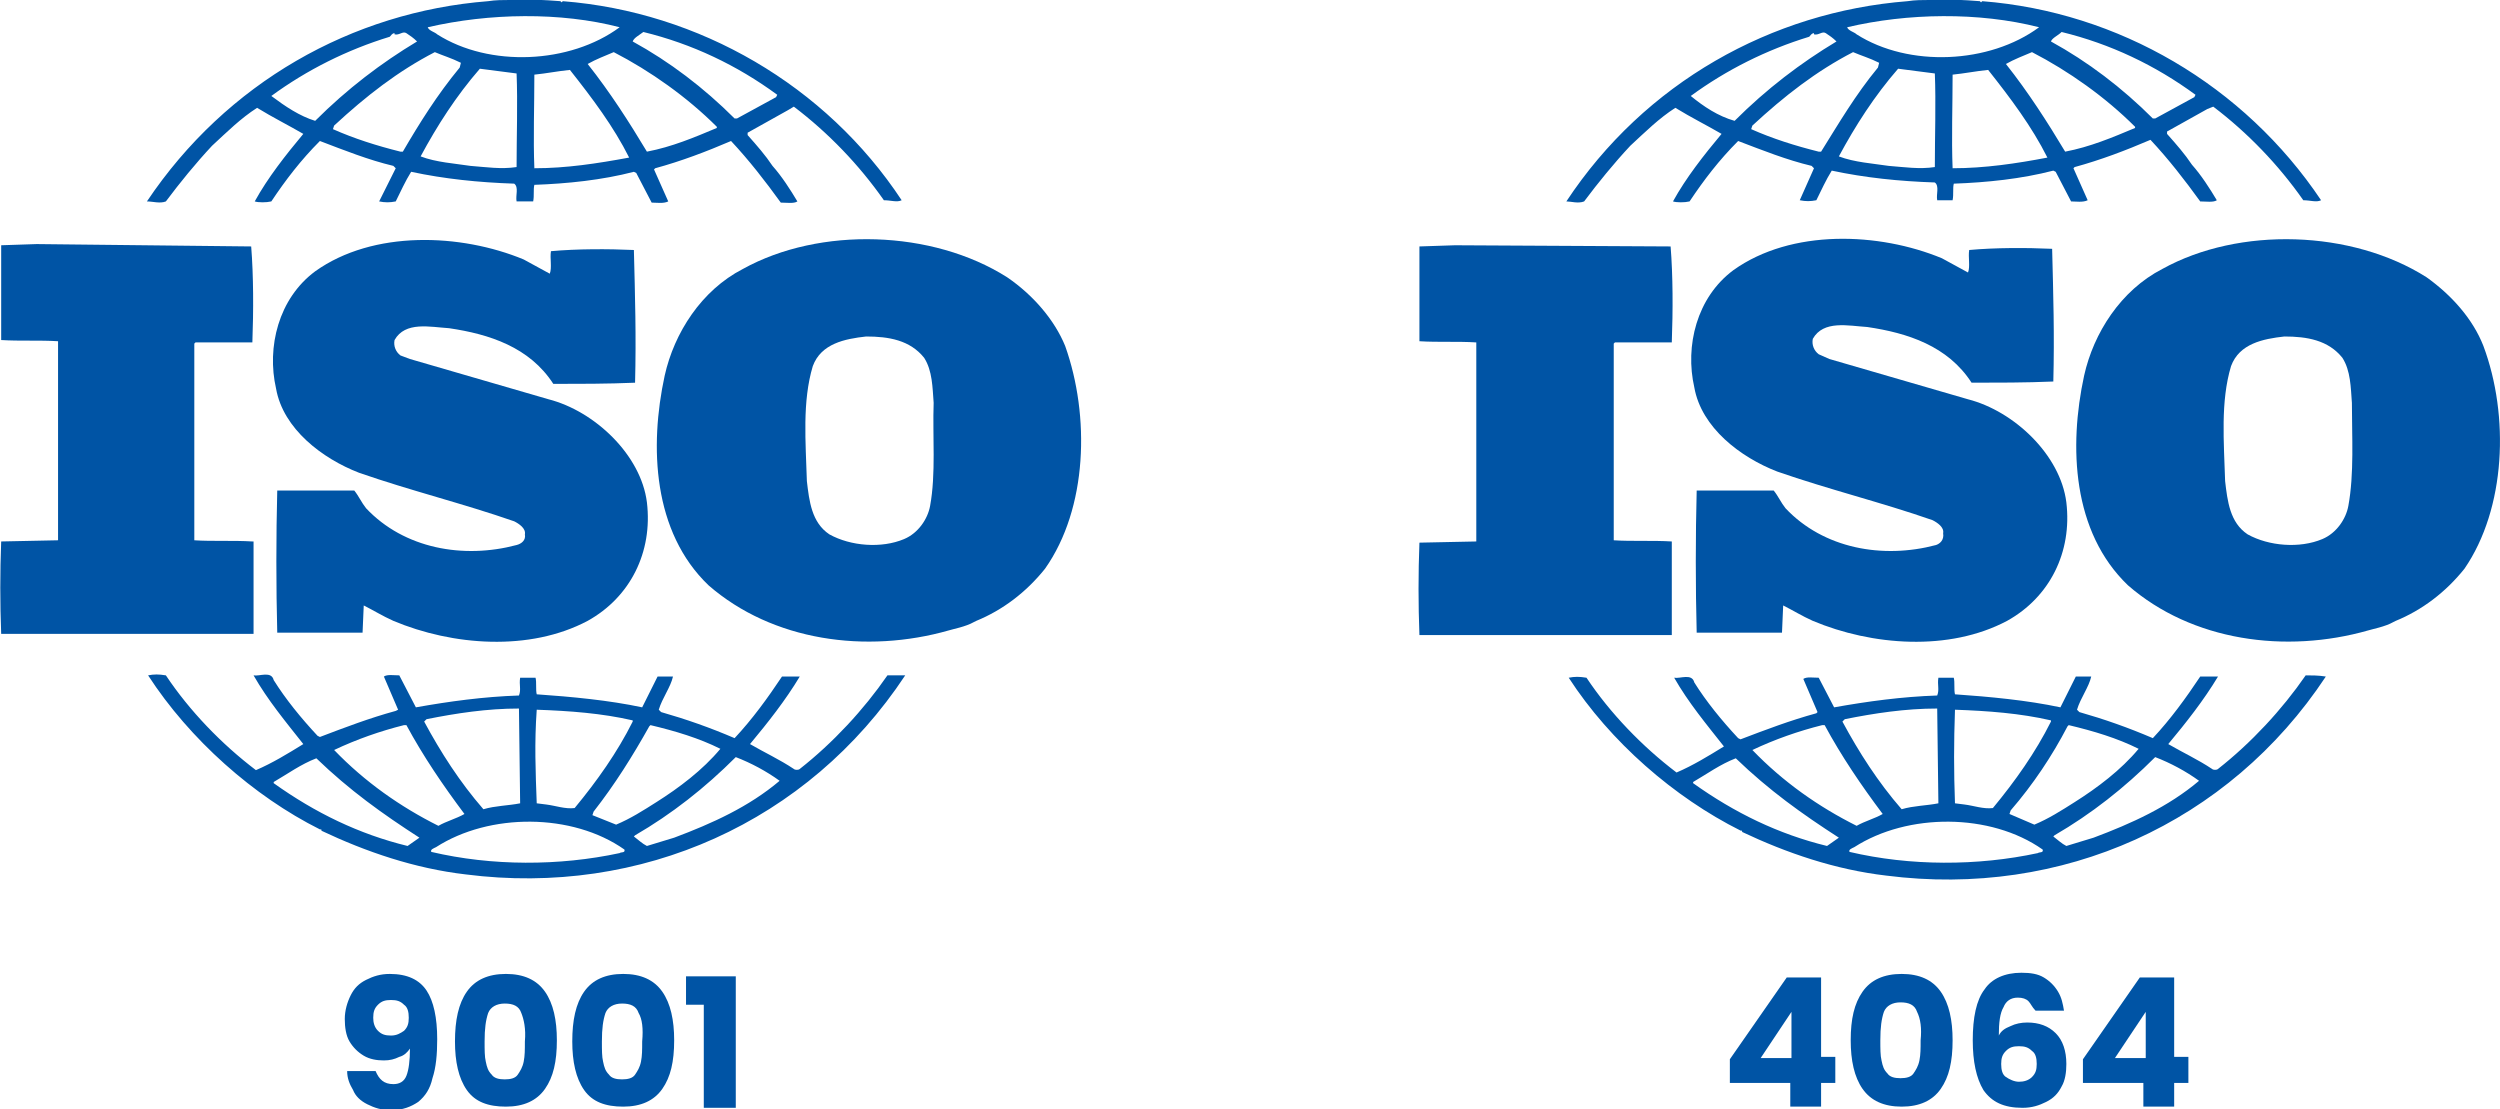 <?xml version="1.0" encoding="UTF-8"?> <svg xmlns="http://www.w3.org/2000/svg" xmlns:xlink="http://www.w3.org/1999/xlink" version="1.1" id="Capa_1" x="0px" y="0px" viewBox="0 0 211 93.6" style="enable-background:new 0 0 211 93.6;" xml:space="preserve"> <style type="text/css"> .st0{fill:#0054A5;} </style> <g> <g> <path class="st0" d="M89.9,29.2C89,27,87.2,24.9,85,23.4c-6.3-4-15.8-4.3-22.3-0.7c-3.5,1.8-5.8,5.4-6.6,9c-1.3,6-1,13.2,3.7,17.7 c5.4,4.7,13.3,5.8,20.3,3.8c0.3-0.1,1.4-0.3,2.1-0.7l0.2-0.1c2.2-0.9,4.2-2.4,5.8-4.4C91.8,42.9,92,35.1,89.9,29.2z M78.5,42.7 c-0.2,1.1-1,2.3-2.2,2.8c-1.9,0.8-4.5,0.6-6.3-0.4c-1.5-1-1.7-2.8-1.9-4.5c-0.1-3.3-0.4-6.7,0.5-9.7c0.7-1.9,2.7-2.3,4.5-2.5 c1.9,0,3.7,0.3,4.9,1.8c0.7,1.1,0.7,2.5,0.8,3.8C78.7,36.8,79,40,78.5,42.7z"></path> <path class="st0" d="M21.3,45.7c-1.6-0.1-3.4,0-4.9-0.1l0-16.6l0.1-0.1l4.8,0c0.1-2.7,0.1-5.6-0.1-8.1L3.1,20.6l-3,0.1 c0,2.5,0,5.4,0,8c1.6,0.1,3.2,0,4.8,0.1v16.1l0,0.7l-4.8,0.1c-0.1,2.6-0.1,5.2,0,7.8h21.3V45.7z"></path> <path class="st0" d="M74.9,57c-2,2.9-4.6,5.7-7.4,7.9c-0.1,0.1-0.4,0.1-0.5,0c-1.2-0.8-2.5-1.4-3.7-2.1c1.5-1.8,3-3.7,4.2-5.7H66 c-1.2,1.8-2.5,3.6-4,5.2c-2.1-0.9-4.1-1.6-6.2-2.2l-0.2-0.2c0.3-1,1-1.9,1.2-2.8h-1.3l-1.3,2.6c-2.8-0.6-6-0.9-8.9-1.1 c-0.1-0.4,0-1-0.1-1.4h-1.3c-0.1,0.6,0.1,1-0.1,1.5c-3,0.1-5.9,0.5-8.7,1L33.7,57c-0.5,0-1-0.1-1.3,0.1l1.2,2.8L33.4,60 c-2.2,0.6-4.3,1.4-6.4,2.2l-0.2-0.1c-1.4-1.5-2.7-3.1-3.7-4.7c-0.2-0.8-1.2-0.3-1.7-0.4c1.2,2.1,2.7,3.9,4.2,5.8 c-1.3,0.8-2.6,1.6-4,2.2c-2.9-2.2-5.6-5-7.6-8c-0.6-0.1-1-0.1-1.5,0C16,62.4,21.4,67.2,27,70c0,0,0,0,0.1,0c0,0,0.1,0.1,0,0.1 c3.8,1.8,7.9,3.2,12.2,3.7c14.8,1.9,28.9-4.4,37.1-16.8C76,57,75.3,57,74.9,57z M54.8,61.3l0.1-0.1c2.1,0.5,4.1,1.1,5.9,2 c-1.5,1.8-3.5,3.3-5.4,4.5c-1.1,0.7-2.2,1.4-3.4,1.9L50,68.8l0.1-0.3C51.9,66.2,53.4,63.8,54.8,61.3z M45.3,59.9 c2.8,0.1,5.5,0.3,8.1,0.9l0,0.1c-1.3,2.6-3,5-4.9,7.3c-0.8,0.1-1.6-0.2-2.4-0.3l-0.8-0.1C45.2,65.1,45.1,62.7,45.3,59.9z M36,60.7 c2.5-0.5,5.1-0.9,7.8-0.9l0.1,8c-1,0.2-2.1,0.2-3.1,0.5c-2-2.3-3.6-4.8-5-7.4L36,60.7z M28.2,63.3c1.9-0.9,3.9-1.6,5.9-2.1l0.2,0 c1.4,2.6,3.1,5.1,4.9,7.5c-0.7,0.4-1.5,0.6-2.2,1c-3.2-1.6-6.2-3.7-8.8-6.4V63.3z M34.4,71.4c-4.1-1-7.8-2.8-11.3-5.3v-0.1 c1.2-0.7,2.3-1.5,3.6-2c2.8,2.7,5.6,4.7,8.7,6.7C35.1,70.9,34.7,71.2,34.4,71.4z M52.3,72c-5.1,1.1-10.8,1.1-15.9-0.1 c-0.1-0.2,0.2-0.3,0.4-0.4c4.5-2.9,11.5-2.9,15.9,0.2C52.8,72,52.4,71.9,52.3,72z M56.9,70.7l-2.3,0.7c-0.4-0.2-0.7-0.5-1.1-0.8 l0.1-0.1c3.1-1.8,5.9-4,8.5-6.6c1.3,0.5,2.6,1.2,3.7,2C63.2,68.1,60.1,69.5,56.9,70.7z"></path> <path class="st0" d="M14,17c1.2-1.6,2.5-3.2,3.9-4.7c1.3-1.2,2.4-2.3,3.8-3.2c1.3,0.8,2.7,1.5,3.9,2.2c-1.5,1.8-3,3.7-4.1,5.7 c0.3,0.1,1,0.1,1.4,0c1.2-1.8,2.5-3.5,4.1-5.1c2.1,0.8,4.1,1.6,6.2,2.1l0.2,0.2L32,17c0.5,0.1,0.9,0.1,1.4,0 c0.4-0.8,0.8-1.7,1.3-2.5c2.8,0.6,5.7,0.9,8.7,1c0.4,0.3,0.1,1,0.2,1.5H45c0.1-0.5,0-1,0.1-1.4c2.8-0.1,5.7-0.4,8.4-1.1l0.2,0.1 l1.3,2.5c0.4,0,1,0.1,1.4-0.1l-1.2-2.7l0.1-0.1c2.2-0.6,4.3-1.4,6.4-2.3c1.5,1.6,2.9,3.4,4.2,5.2c0.5,0,1.1,0.1,1.4-0.1 c-0.6-1-1.3-2.1-2.1-3c-0.6-0.9-1.3-1.7-2.1-2.6v-0.2l3.4-1.9L67,9c2.9,2.2,5.5,4.9,7.6,7.9c0.6,0,1.1,0.2,1.5,0 C69.7,7.2,59,1,47.5,0.1l-0.1,0.1l-0.1-0.1c-1.3-0.1-2.9-0.2-4.3-0.1c-0.5,0-1.2,0-1.8,0.1C29.7,1,19.1,7,12.4,17 C12.9,17,13.5,17.2,14,17z M34,12.8l-0.2,0c-2-0.5-3.9-1.1-5.7-1.9l0.1-0.3c2.7-2.5,5.4-4.6,8.5-6.2c0.7,0.3,1.4,0.5,2.2,0.9 l-0.1,0.4C36.9,8,35.4,10.4,34,12.8z M43.6,14.1c-1.3,0.2-2.6,0-3.9-0.1c-1.3-0.2-2.9-0.3-4.2-0.8c1.4-2.6,3-5.1,5-7.4l3.1,0.4 C43.7,8.7,43.6,11.5,43.6,14.1z M45.1,14.2c-0.1-2.5,0-5.3,0-7.9c1-0.1,2-0.3,3-0.4c1.9,2.4,3.7,4.8,5,7.4 C50.4,13.8,47.8,14.2,45.1,14.2z M60.5,10.8c-1.9,0.8-3.8,1.6-5.9,2c-1.5-2.5-3.1-5-5-7.4c0.7-0.4,1.5-0.7,2.2-1 c3.1,1.6,6.2,3.8,8.7,6.3L60.5,10.8z M54.3,2.7c4.1,1,7.9,2.8,11.3,5.3l-0.1,0.2l-3.3,1.8h-0.2c-2.6-2.6-5.5-4.8-8.6-6.5 C53.5,3.2,53.9,3,54.3,2.7z M52.3,2.3L52.3,2.3c-4.2,3.1-11,3.4-15.4,0.6c-0.2-0.2-0.7-0.3-0.8-0.6C41.3,1.1,47.3,1,52.3,2.3z M22.9,8.1c3-2.2,6.4-3.9,10-5c0.1-0.1,0.2-0.3,0.4-0.3v0.1c0.4,0.1,0.7-0.3,1-0.1c0.3,0.2,0.6,0.4,0.9,0.7c-3,1.8-5.9,4-8.6,6.7 C25.3,9.8,24.1,9,22.9,8.1L22.9,8.1z"></path> <path class="st0" d="M43.6,46c-4.5,1.2-9.5,0.3-12.7-3.1c-0.4-0.5-0.6-1-1-1.5l-6.5,0c-0.1,3.8-0.1,8.2,0,12l7.2,0l0.1-2.3 c0.8,0.4,1.6,0.9,2.5,1.3c5,2.1,11.5,2.6,16.4,0c3.6-2,5.5-5.8,5-10c-0.5-4-4.4-7.7-8.3-8.7l-11.7-3.4L33.8,30 c-0.4-0.3-0.6-0.8-0.5-1.3c0.9-1.6,3-1.1,4.6-1c3.4,0.5,6.8,1.6,8.8,4.7c2.1,0,4.6,0,6.9-0.1c0.1-3.9,0-7.3-0.1-11.2 c-2.2-0.1-4.8-0.1-7,0.1c-0.1,0.6,0.1,1.4-0.1,1.9l-2.2-1.2c-5.3-2.2-12.7-2.5-17.6,1c-3.1,2.3-4.1,6.4-3.3,9.9 c0.6,3.4,3.9,5.9,7,7.1c4.3,1.5,8.8,2.6,13.1,4.1c0.4,0.2,1,0.6,0.9,1.1C44.4,45.6,44,45.9,43.6,46z"></path> </g> </g> <g> <g> <path class="st0" d="M209.6,29.2c-0.9-2.3-2.7-4.3-4.8-5.8c-6.3-4-15.8-4.3-22.3-0.7c-3.5,1.8-5.8,5.4-6.6,9 c-1.3,6-1,13.2,3.7,17.7c5.4,4.7,13.3,5.8,20.3,3.8c0.3-0.1,1.4-0.3,2.1-0.7l0.2-0.1c2.2-0.9,4.2-2.4,5.8-4.4 C211.5,42.9,211.8,35.1,209.6,29.2z M198.2,42.7c-0.2,1.1-1,2.3-2.2,2.8c-1.9,0.8-4.5,0.6-6.3-0.4c-1.5-1-1.7-2.8-1.9-4.5 c-0.1-3.3-0.4-6.7,0.5-9.7c0.7-1.9,2.7-2.3,4.5-2.5c1.9,0,3.7,0.3,4.9,1.8c0.7,1.1,0.7,2.5,0.8,3.8 C198.5,36.8,198.7,40,198.2,42.7z"></path> <path class="st0" d="M141.1,45.7c-1.6-0.1-3.4,0-4.9-0.1l0-16.6l0.1-0.1l4.8,0c0.1-2.7,0.1-5.6-0.1-8.1l-18.2-0.1l-3,0.1 c0,2.5,0,5.4,0,8c1.6,0.1,3.2,0,4.8,0.1v16.1l0,0.7l-4.8,0.1c-0.1,2.6-0.1,5.2,0,7.8h21.3V45.7z"></path> <path class="st0" d="M194.6,57c-2,2.9-4.6,5.7-7.4,7.9c-0.1,0.1-0.4,0.1-0.5,0c-1.2-0.8-2.5-1.4-3.7-2.1c1.5-1.8,3-3.7,4.2-5.7 h-1.5c-1.2,1.8-2.5,3.6-4,5.2c-2.1-0.9-4.1-1.6-6.2-2.2l-0.2-0.2c0.3-1,1-1.9,1.2-2.8h-1.3l-1.3,2.6c-2.8-0.6-6-0.9-8.9-1.1 c-0.1-0.4,0-1-0.1-1.4h-1.3c-0.1,0.6,0.1,1-0.1,1.5c-3,0.1-5.9,0.5-8.7,1l-1.3-2.5c-0.5,0-1-0.1-1.3,0.1l1.2,2.8l-0.1,0.1 c-2.2,0.6-4.3,1.4-6.4,2.2l-0.2-0.1c-1.4-1.5-2.7-3.1-3.7-4.7c-0.2-0.8-1.2-0.3-1.7-0.4c1.2,2.1,2.7,3.9,4.2,5.8 c-1.3,0.8-2.6,1.6-4,2.2c-2.9-2.2-5.6-5-7.6-8c-0.6-0.1-1-0.1-1.5,0c3.5,5.4,8.9,10.1,14.5,12.9c0,0,0,0,0.1,0c0,0,0.1,0.1,0,0.1 c3.8,1.8,7.9,3.2,12.2,3.7c14.8,1.9,28.9-4.4,37.1-16.8C195.7,57,195.1,57,194.6,57z M174.5,61.3l0.1-0.1c2.1,0.5,4.1,1.1,5.9,2 c-1.5,1.8-3.5,3.3-5.4,4.5c-1.1,0.7-2.2,1.4-3.4,1.9l-2.1-0.9l0.1-0.3C171.6,66.2,173.2,63.8,174.5,61.3z M165,59.9 c2.8,0.1,5.5,0.3,8.1,0.9l0,0.1c-1.3,2.6-3,5-4.9,7.3c-0.8,0.1-1.6-0.2-2.4-0.3l-0.8-0.1C164.9,65.1,164.9,62.7,165,59.9z M155.7,60.7c2.5-0.5,5.1-0.9,7.8-0.9l0.1,8c-1,0.2-2.1,0.2-3.1,0.5c-2-2.3-3.6-4.8-5-7.4L155.7,60.7z M147.9,63.3 c1.9-0.9,3.9-1.6,5.9-2.1l0.2,0c1.4,2.6,3.1,5.1,4.9,7.5c-0.7,0.4-1.5,0.6-2.2,1c-3.2-1.6-6.2-3.7-8.8-6.4V63.3z M154.2,71.4 c-4.1-1-7.8-2.8-11.3-5.3v-0.1c1.2-0.7,2.3-1.5,3.6-2c2.8,2.7,5.6,4.7,8.7,6.7C154.9,70.9,154.5,71.2,154.2,71.4z M172,72 c-5.1,1.1-10.8,1.1-15.9-0.1c-0.1-0.2,0.2-0.3,0.4-0.4c4.5-2.9,11.5-2.9,15.9,0.2C172.5,72,172.1,71.9,172,72z M176.7,70.7 l-2.3,0.7c-0.4-0.2-0.7-0.5-1.1-0.8l0.1-0.1c3.1-1.8,5.9-4,8.5-6.6c1.3,0.5,2.6,1.2,3.7,2C183,68.1,179.9,69.5,176.7,70.7z"></path> <path class="st0" d="M133.7,17c1.2-1.6,2.5-3.2,3.9-4.7c1.3-1.2,2.4-2.3,3.8-3.2c1.3,0.8,2.7,1.5,3.9,2.2c-1.5,1.8-3,3.7-4.1,5.7 c0.3,0.1,1,0.1,1.4,0c1.2-1.8,2.5-3.5,4.1-5.1c2.1,0.8,4.1,1.6,6.2,2.1l0.2,0.2l-1.2,2.7c0.5,0.1,0.9,0.1,1.4,0 c0.4-0.8,0.8-1.7,1.3-2.5c2.8,0.6,5.7,0.9,8.7,1c0.4,0.3,0.1,1,0.2,1.5h1.3c0.1-0.5,0-1,0.1-1.4c2.8-0.1,5.7-0.4,8.4-1.1l0.2,0.1 l1.3,2.5c0.4,0,1,0.1,1.4-0.1l-1.2-2.7l0.1-0.1c2.2-0.6,4.3-1.4,6.4-2.3c1.5,1.6,2.9,3.4,4.2,5.2c0.5,0,1.1,0.1,1.4-0.1 c-0.6-1-1.3-2.1-2.1-3c-0.6-0.9-1.3-1.7-2.1-2.6v-0.2l3.4-1.9l0.5-0.2c2.9,2.2,5.5,4.9,7.6,7.9c0.6,0,1.1,0.2,1.5,0 C189.4,7.2,178.8,1,167.3,0.1l-0.1,0.1l-0.1-0.1c-1.3-0.1-2.9-0.2-4.3-0.1c-0.5,0-1.2,0-1.8,0.1C149.5,1,138.8,7,132.2,17 C132.6,17,133.2,17.2,133.7,17z M153.7,12.8l-0.2,0c-2-0.5-3.9-1.1-5.7-1.9l0.1-0.3c2.7-2.5,5.4-4.6,8.5-6.2 c0.7,0.3,1.4,0.5,2.2,0.9l-0.1,0.4C156.6,8,155.2,10.4,153.7,12.8z M163.3,14.1c-1.3,0.2-2.6,0-3.9-0.1c-1.3-0.2-2.9-0.3-4.2-0.8 c1.4-2.6,3-5.1,5-7.4l3.1,0.4C163.4,8.7,163.3,11.5,163.3,14.1z M164.8,14.2c-0.1-2.5,0-5.3,0-7.9c1-0.1,2-0.3,3-0.4 c1.9,2.4,3.7,4.8,5,7.4C170.2,13.8,167.5,14.2,164.8,14.2z M180.2,10.8c-1.9,0.8-3.8,1.6-5.9,2c-1.5-2.5-3.1-5-5-7.4 c0.7-0.4,1.5-0.7,2.2-1c3.1,1.6,6.2,3.8,8.7,6.3L180.2,10.8z M174,2.7c4.1,1,7.9,2.8,11.3,5.3l-0.1,0.2l-3.3,1.8h-0.2 c-2.6-2.6-5.5-4.8-8.6-6.5C173.2,3.2,173.7,3,174,2.7z M172.1,2.3L172.1,2.3c-4.2,3.1-11,3.4-15.4,0.6c-0.2-0.2-0.7-0.3-0.8-0.6 C161,1.1,167,1,172.1,2.3z M142.7,8.1c3-2.2,6.4-3.9,10-5c0.1-0.1,0.2-0.3,0.4-0.3v0.1c0.4,0.1,0.7-0.3,1-0.1 c0.3,0.2,0.6,0.4,0.9,0.7c-3,1.8-5.9,4-8.6,6.7C145,9.8,143.8,9,142.7,8.1L142.7,8.1z"></path> <path class="st0" d="M163.4,46c-4.5,1.2-9.5,0.3-12.7-3.1c-0.4-0.5-0.6-1-1-1.5l-6.5,0c-0.1,3.8-0.1,8.2,0,12l7.2,0l0.1-2.3 c0.8,0.4,1.6,0.9,2.5,1.3c5,2.1,11.5,2.6,16.4,0c3.6-2,5.5-5.8,5-10c-0.5-4-4.4-7.7-8.3-8.7l-11.7-3.4l-0.9-0.4 c-0.4-0.3-0.6-0.8-0.5-1.3c0.9-1.6,3-1.1,4.6-1c3.4,0.5,6.8,1.6,8.8,4.7c2.1,0,4.6,0,6.9-0.1c0.1-3.9,0-7.3-0.1-11.2 c-2.2-0.1-4.8-0.1-7,0.1c-0.1,0.6,0.1,1.4-0.1,1.9l-2.2-1.2c-5.3-2.2-12.7-2.5-17.6,1c-3.1,2.3-4.1,6.4-3.3,9.9 c0.6,3.4,3.9,5.9,7,7.1c4.3,1.5,8.8,2.6,13.1,4.1c0.4,0.2,1,0.6,0.9,1.1C164.1,45.6,163.7,45.9,163.4,46z"></path> </g> </g> <g> <path class="st0" d="M33.2,91.5c0.5,0,0.9-0.2,1.1-0.7c0.2-0.5,0.3-1.3,0.3-2.3c-0.2,0.3-0.5,0.6-0.9,0.7c-0.4,0.2-0.8,0.3-1.3,0.3 c-0.6,0-1.2-0.1-1.7-0.4c-0.5-0.3-0.9-0.7-1.2-1.2c-0.3-0.5-0.4-1.2-0.4-1.9c0-0.7,0.2-1.4,0.5-2c0.3-0.6,0.7-1,1.3-1.3 c0.6-0.3,1.2-0.5,2-0.5c1.5,0,2.5,0.5,3.1,1.4c0.6,0.9,0.9,2.3,0.9,4.1c0,1.3-0.1,2.4-0.4,3.3c-0.2,0.9-0.6,1.5-1.2,2 c-0.6,0.4-1.3,0.7-2.3,0.7c-0.8,0-1.4-0.2-2-0.5s-1-0.7-1.2-1.2c-0.3-0.5-0.5-1-0.5-1.6h2.4C32,91.1,32.4,91.5,33.2,91.5z M34.1,87 c0.3-0.3,0.4-0.6,0.4-1.1c0-0.5-0.1-0.9-0.4-1.1c-0.3-0.3-0.6-0.4-1.1-0.4s-0.8,0.1-1.1,0.4c-0.3,0.3-0.4,0.6-0.4,1.1 c0,0.4,0.1,0.8,0.4,1.1c0.3,0.3,0.6,0.4,1.1,0.4C33.5,87.4,33.8,87.2,34.1,87z"></path> <path class="st0" d="M39.4,83.7c0.7-1,1.8-1.5,3.3-1.5s2.6,0.5,3.3,1.5s1,2.4,1,4.1c0,1.8-0.3,3.1-1,4.1s-1.8,1.5-3.3,1.5 S40.1,93,39.4,92s-1-2.4-1-4.1C38.4,86.1,38.7,84.7,39.4,83.7z M44,85.5c-0.2-0.6-0.7-0.8-1.4-0.8c-0.7,0-1.2,0.3-1.4,0.8 c-0.2,0.6-0.3,1.3-0.3,2.4c0,0.7,0,1.3,0.1,1.7c0.1,0.5,0.2,0.8,0.5,1.1c0.2,0.3,0.6,0.4,1.1,0.4s0.9-0.1,1.1-0.4 c0.2-0.3,0.4-0.6,0.5-1.1c0.1-0.5,0.1-1,0.1-1.7C44.4,86.8,44.2,86,44,85.5z"></path> <path class="st0" d="M49.3,83.7c0.7-1,1.8-1.5,3.3-1.5s2.6,0.5,3.3,1.5s1,2.4,1,4.1c0,1.8-0.3,3.1-1,4.1s-1.8,1.5-3.3,1.5 S50,93,49.3,92s-1-2.4-1-4.1C48.3,86.1,48.6,84.7,49.3,83.7z M53.9,85.5c-0.2-0.6-0.7-0.8-1.4-0.8c-0.7,0-1.2,0.3-1.4,0.8 c-0.2,0.6-0.3,1.3-0.3,2.4c0,0.7,0,1.3,0.1,1.7c0.1,0.5,0.2,0.8,0.5,1.1c0.2,0.3,0.6,0.4,1.1,0.4s0.9-0.1,1.1-0.4 c0.2-0.3,0.4-0.6,0.5-1.1c0.1-0.5,0.1-1,0.1-1.7C54.3,86.8,54.2,86,53.9,85.5z"></path> <path class="st0" d="M57.9,84.8v-2.4h4.2v11.1h-2.7v-8.7H57.9z"></path> </g> <g> <path class="st0" d="M146,91.5v-2.1l4.8-6.9h2.9v6.7h1.2v2.2h-1.2v2h-2.6v-2H146z M151.2,85.4l-2.6,3.9h2.6V85.4z"></path> <path class="st0" d="M157.2,83.7c0.7-1,1.8-1.5,3.3-1.5s2.6,0.5,3.3,1.5s1,2.4,1,4.1c0,1.8-0.3,3.1-1,4.1s-1.8,1.5-3.3,1.5 s-2.6-0.5-3.3-1.5s-1-2.4-1-4.1C156.2,86,156.5,84.7,157.2,83.7z M161.8,85.4c-0.2-0.6-0.7-0.8-1.4-0.8c-0.7,0-1.2,0.3-1.4,0.8 c-0.2,0.6-0.3,1.3-0.3,2.4c0,0.7,0,1.3,0.1,1.7c0.1,0.5,0.2,0.8,0.5,1.1c0.2,0.3,0.6,0.4,1.1,0.4s0.9-0.1,1.1-0.4 c0.2-0.3,0.4-0.6,0.5-1.1c0.1-0.5,0.1-1,0.1-1.7C162.2,86.8,162.1,86,161.8,85.4z"></path> <path class="st0" d="M171.2,84.5c-0.2-0.2-0.5-0.3-0.9-0.3c-0.6,0-1,0.3-1.2,0.8c-0.3,0.5-0.4,1.3-0.4,2.4c0.2-0.4,0.5-0.6,1-0.8 c0.4-0.2,0.9-0.3,1.4-0.3c1,0,1.8,0.3,2.4,0.9c0.6,0.6,0.9,1.5,0.9,2.6c0,0.7-0.1,1.4-0.4,1.9c-0.3,0.6-0.7,1-1.3,1.3 s-1.2,0.5-2,0.5c-1.6,0-2.6-0.5-3.3-1.5c-0.6-1-0.9-2.4-0.9-4.2c0-1.9,0.3-3.4,1-4.3c0.6-0.9,1.7-1.4,3.1-1.4 c0.8,0,1.4,0.1,1.9,0.4c0.5,0.3,0.9,0.7,1.2,1.2s0.4,1,0.5,1.6h-2.4C171.5,85,171.4,84.7,171.2,84.5z M169.3,88.7 c-0.3,0.3-0.4,0.6-0.4,1.1c0,0.5,0.1,0.9,0.4,1.1s0.7,0.4,1.1,0.4c0.4,0,0.8-0.1,1.1-0.4c0.3-0.3,0.4-0.6,0.4-1.1 c0-0.5-0.1-0.9-0.4-1.1c-0.3-0.3-0.6-0.4-1.1-0.4C169.9,88.3,169.6,88.4,169.3,88.7z"></path> <path class="st0" d="M175.8,91.5v-2.1l4.8-6.9h2.9v6.7h1.2v2.2h-1.2v2h-2.6v-2H175.8z M181.1,85.4l-2.6,3.9h2.6V85.4z"></path> </g> </svg> 